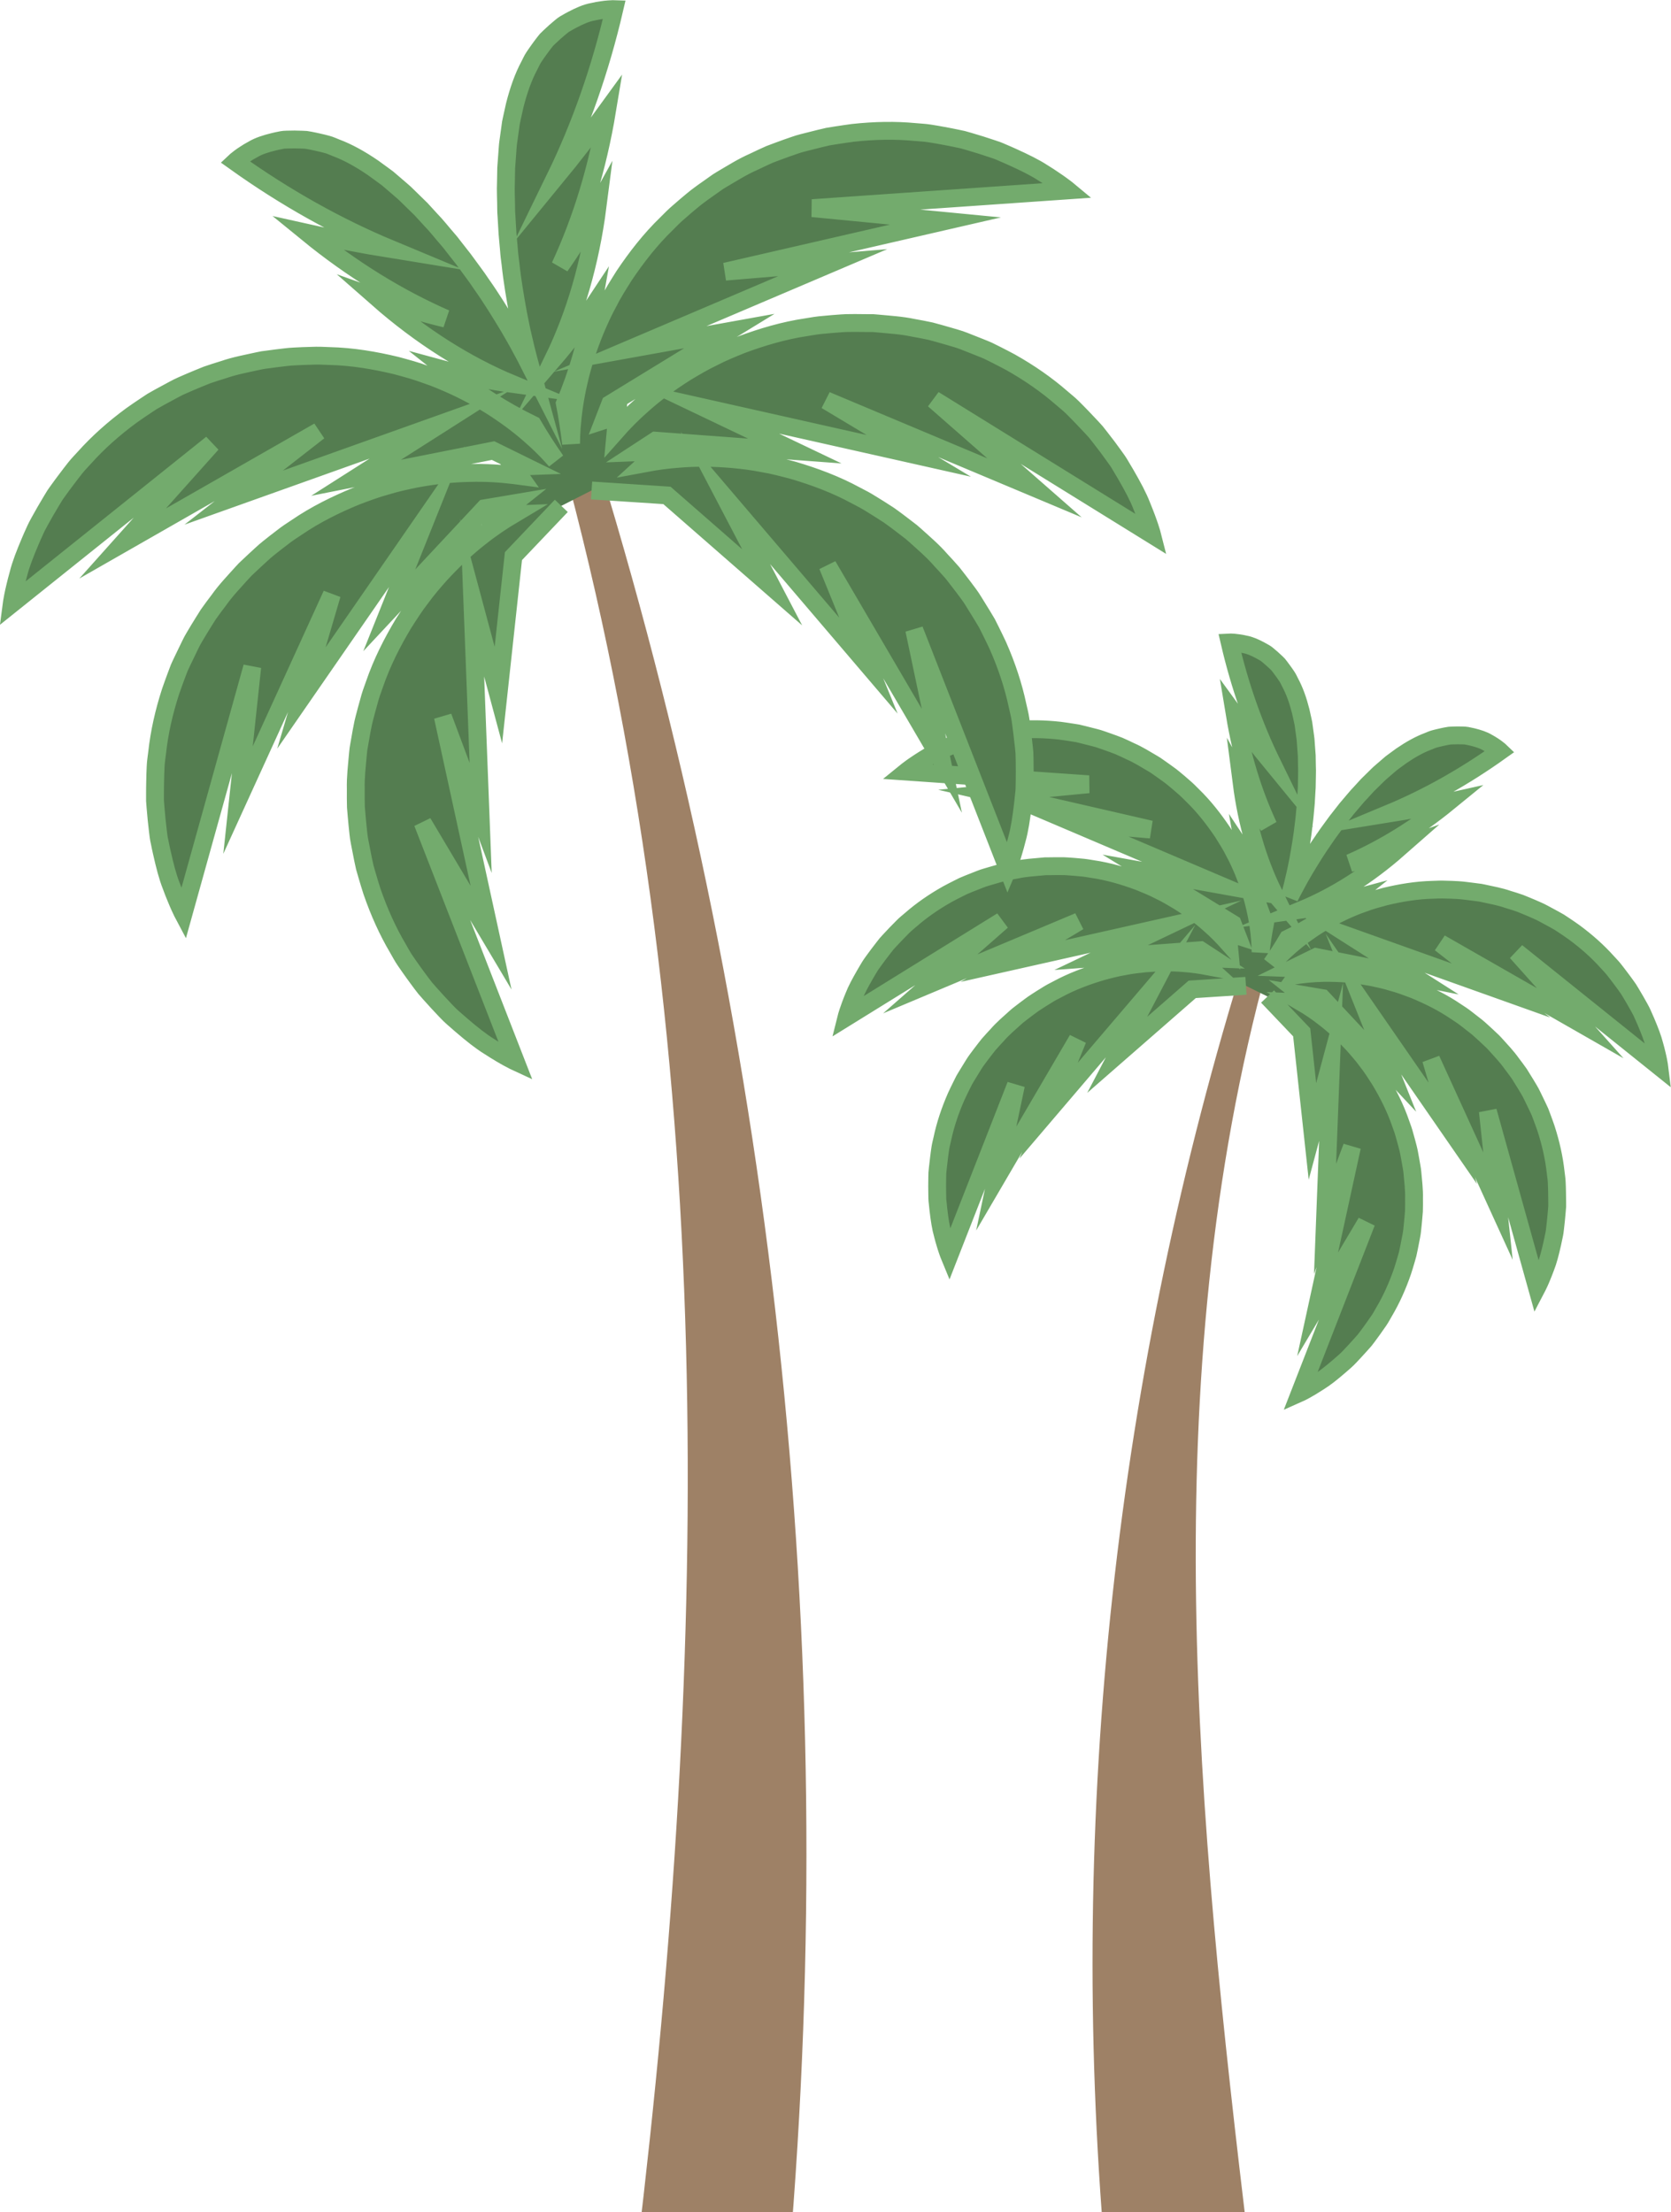 <svg xmlns="http://www.w3.org/2000/svg" id="Calque_1" data-name="Calque 1" viewBox="0 0 409.22 541.72"><path d="M305.11,233.9c-31.78,101.91-43.8,209.88-34.49,318.03,5.5-.57,29.7-1.14,35.21-1.7-12.64-105.25-23.32-211.77,4.56-313.65" style="fill: #9e8166;"></path><path d="M310.42,244.01l8.36,8.78,2.63,24.25,4.57-17.01-1.48,38.45,6.59-17.65-8.41,38.55,11.94-20.07-16.26,41.74s.45-.2,1.26-.65c.4-.22.9-.5,1.46-.84.57-.34,1.21-.74,1.93-1.21,1.47-.9,3.05-2.17,4.85-3.71.45-.38.91-.78,1.38-1.2.23-.21.48-.42.71-.65.22-.23.45-.46.68-.7.91-.96,1.86-1.99,2.84-3.09.25-.27.49-.56.74-.84.23-.29.46-.6.69-.9.46-.61.91-1.25,1.38-1.89.47-.65.93-1.32,1.4-2,.48-.69.85-1.43,1.29-2.17,1.75-2.95,3.27-6.3,4.51-9.92.29-.91.58-1.84.85-2.78.13-.47.27-.94.4-1.41.1-.48.22-.97.31-1.46.19-.98.38-1.97.58-2.96.21-.99.26-2.01.38-3.03.11-1.02.18-2.05.27-3.08.03-1.04.03-2.07.02-3.12.06-2.09-.21-4.17-.39-6.25l-.09-.78-.13-.77-.27-1.54c-.08-.51-.18-1.03-.28-1.54-.1-.51-.19-1.02-.33-1.52-.25-1-.53-1.99-.81-2.98-.25-1-.6-1.95-.95-2.91-1.31-3.84-3.12-7.38-5.06-10.62-1.02-1.59-2-3.16-3.12-4.57-1.05-1.45-2.21-2.78-3.33-4.05-2.3-2.5-4.62-4.68-6.93-6.48-1.99-1.58-3.95-2.89-5.79-3.97l2.44.1-2.53-2.01,5.08.86,16.65,17.81-6.55-16.35,21.88,31.64-5.31-18.07,16.38,35.89-2.48-23.23,12.03,43.16s.23-.44.61-1.27c.19-.42.42-.94.66-1.55.26-.61.53-1.32.83-2.12.64-1.6,1.14-3.57,1.66-5.88.13-.58.26-1.17.38-1.79.06-.31.14-.62.18-.94.04-.32.08-.64.12-.97.16-1.31.3-2.71.42-4.18.03-.36.06-.73.09-1.11,0-.37,0-.75,0-1.14,0-.76-.02-1.54-.03-2.34,0-.8-.05-1.61-.08-2.44-.03-.83-.17-1.66-.27-2.51-.37-3.41-1.16-7-2.34-10.65-.32-.9-.63-1.82-.98-2.73-.18-.46-.35-.92-.52-1.38-.21-.45-.41-.9-.63-1.35-.44-.9-.87-1.81-1.31-2.71-.43-.92-.99-1.77-1.51-2.66-.53-.88-1.08-1.74-1.63-2.63-.59-.84-1.22-1.67-1.85-2.5-1.2-1.7-2.66-3.21-4.06-4.77l-.54-.57-.57-.54-1.14-1.07c-.37-.36-.76-.71-1.15-1.05-.39-.35-.77-.7-1.17-1.02-.81-.65-1.62-1.28-2.44-1.9-.81-.64-1.65-1.2-2.51-1.75-3.35-2.29-6.92-4.03-10.41-5.46-1.77-.66-3.5-1.32-5.24-1.78-1.72-.53-3.44-.9-5.1-1.24-3.33-.62-6.5-.97-9.43-1.01-2.92-.09-5.59.11-7.93.4-.28.04-.56.07-.83.11l1.13-1.59-2.09-.08,5.6-2.75,23.91,4.75-14.85-9.46,36.22,12.92-14.86-11.58,34.24,19.58-15.57-17.41,34.93,28.02s-.06-.49-.24-1.39c-.09-.45-.2-1-.36-1.64-.15-.65-.34-1.38-.57-2.2-.42-1.67-1.16-3.57-2.08-5.75-.23-.55-.48-1.1-.74-1.68-.13-.29-.25-.59-.4-.87-.16-.28-.31-.57-.46-.86-.64-1.16-1.34-2.38-2.1-3.64-.19-.31-.38-.64-.58-.95-.21-.31-.44-.62-.66-.93-.44-.63-.92-1.24-1.39-1.88-.47-.64-.98-1.28-1.49-1.94-.51-.66-1.12-1.25-1.68-1.88-2.29-2.56-5.03-5.01-8.12-7.28-.78-.55-1.57-1.11-2.4-1.65-.4-.27-.82-.54-1.23-.81-.43-.24-.86-.49-1.3-.73-.88-.48-1.76-.96-2.65-1.43-.88-.49-1.84-.85-2.77-1.28-.94-.41-1.9-.78-2.86-1.18-.97-.34-1.96-.65-2.96-.95-1.97-.69-4.03-1.05-6.07-1.5l-.76-.15-.78-.1-1.55-.2c-.51-.07-1.03-.13-1.54-.19-.52-.05-1.03-.12-1.55-.14-1.03-.06-2.06-.1-3.09-.12-1.02-.05-2.04,0-3.06.04-4.06.1-7.98.77-11.65,1.65-1.83.49-3.61.97-5.29,1.61-1.71.57-3.31,1.27-4.86,1.97-3.08,1.44-5.85,3.01-8.25,4.68-2.42,1.64-4.48,3.35-6.21,4.96-.52.5-1.02.97-1.48,1.44-.31.3-.59.61-.86.91-.33.35-.64.69-.93,1.02,1.4-2.02,2.75-4.09,4.01-6.25,4.98-2.41,9.96-5.55,14.81-9.43-3.74,1.02-7.47,1.78-11.15,2.29,7.91-3.31,15.86-8.28,23.43-14.93-3.95,1.41-7.91,2.59-11.86,3.54,8.17-3.58,16.3-8.56,24.11-14.94-4.85,1.09-9.71,2.03-14.56,2.81,9.22-3.84,18.36-8.93,27.22-15.26,0,0-.27-.26-.8-.65-.26-.2-.59-.44-.97-.68-.39-.26-.83-.52-1.34-.8-1.01-.61-2.25-1-3.7-1.36-.37-.09-.74-.17-1.13-.24-.19-.03-.39-.09-.59-.1-.2,0-.4-.02-.61-.03-.82-.03-1.69-.03-2.6.01-.23,0-.46.02-.69.04-.23.03-.47.08-.7.12-.47.08-.96.2-1.45.31-.5.1-.99.24-1.51.37-.51.13-1.02.38-1.54.58-2.09.78-4.28,2-6.51,3.52-.55.4-1.11.8-1.67,1.22-.28.21-.56.42-.85.63-.27.24-.56.47-.83.71-.55.49-1.11.97-1.68,1.45-.57.47-1.1,1.05-1.66,1.58-.56.54-1.1,1.09-1.66,1.63-.54.58-1.07,1.17-1.61,1.76-1.1,1.12-2.1,2.43-3.16,3.63-.13.15-.26.31-.39.46-.12.16-.25.32-.37.48-.25.32-.5.64-.75.95-.25.31-.5.63-.74.95-.25.32-.5.62-.73.95-.47.64-.94,1.29-1.41,1.93-.48.62-.91,1.28-1.35,1.92-1.8,2.54-3.37,5.11-4.84,7.55-.71,1.24-1.42,2.42-2.04,3.62-.61,1.09-1.16,2.18-1.7,3.24.11-.39.22-.79.33-1.19.31-1.22.65-2.49.93-3.81.33-1.31.57-2.67.86-4.07.51-2.8,1.03-5.77,1.36-8.86.1-.78.2-1.55.26-2.34.07-.79.15-1.58.22-2.38.05-.4.06-.8.08-1.2.02-.4.05-.8.07-1.2.02-.4.04-.8.07-1.21.01-.2.03-.4.04-.61,0-.2,0-.4.01-.6,0-1.6.12-3.24.03-4.81-.02-.8-.02-1.59-.04-2.38-.06-.77-.11-1.55-.17-2.32-.07-.76-.08-1.55-.2-2.28-.11-.73-.21-1.46-.3-2.2-.05-.37-.1-.72-.15-1.08-.07-.34-.15-.69-.22-1.03-.14-.69-.3-1.35-.45-2.02-.66-2.61-1.5-4.97-2.56-6.94-.26-.49-.48-1.02-.77-1.45-.3-.44-.58-.87-.88-1.27-.3-.41-.58-.81-.88-1.19-.15-.19-.29-.38-.44-.56-.16-.17-.33-.33-.5-.49-.66-.63-1.31-1.21-1.95-1.73-.16-.13-.32-.26-.47-.38-.16-.12-.34-.21-.51-.32-.34-.2-.67-.39-1.01-.56-1.32-.7-2.51-1.22-3.68-1.43-.56-.13-1.07-.23-1.53-.29-.45-.07-.85-.11-1.18-.14-.65-.06-1.03-.04-1.03-.04,2.46,10.61,5.95,20.48,10.33,29.46-3.12-3.8-6.14-7.71-9.06-11.74,1.64,9.95,4.45,19.07,8.21,27.16-2.33-3.32-4.52-6.83-6.55-10.5,1.28,9.99,3.95,18.99,7.7,26.7-2.43-2.82-4.72-5.86-6.85-9.1,1.07,6.12,2.73,11.77,4.87,16.87-.45,2.34-.81,4.67-1.08,7,0-.85-.04-1.75-.11-2.71,0-.07-.01-.13-.01-.21-.18-2.36-.54-5.02-1.21-7.86-.64-2.86-1.61-5.9-2.89-9.04-.66-1.56-1.37-3.16-2.24-4.74-.8-1.62-1.79-3.17-2.8-4.78-2.11-3.13-4.53-6.29-7.45-9.11-.71-.72-1.43-1.44-2.22-2.1-.77-.68-1.55-1.35-2.35-2-.39-.34-.81-.64-1.23-.95-.41-.3-.83-.61-1.26-.91l-1.28-.9-.64-.45-.67-.41c-1.8-1.05-3.57-2.18-5.48-3.01-.94-.45-1.88-.9-2.82-1.31-.97-.37-1.93-.74-2.9-1.07-.97-.32-1.92-.71-2.91-.95-.98-.24-1.95-.49-2.92-.74-.48-.12-.97-.23-1.45-.35-.48-.08-.97-.16-1.45-.23-.96-.16-1.93-.29-2.88-.42-3.81-.42-7.48-.48-10.89-.15-.85.08-1.69.11-2.51.25-.82.13-1.62.26-2.4.41-.79.15-1.55.29-2.3.45-.37.08-.74.15-1.11.23-.36.1-.72.2-1.08.31-1.41.41-2.75.83-4,1.25-.31.11-.62.21-.93.31-.3.11-.6.25-.88.37-.58.25-1.14.49-1.68.73-2.15.97-3.98,1.86-5.42,2.81-.72.45-1.36.86-1.91,1.24-.55.36-1.01.69-1.38.96-.74.54-1.12.85-1.12.85l44.67,3.1-23.24,2.24,38.43,8.84-18.76-1.57,35.38,15.06-17.33-3.12,20.8,12.73,1.1,2.85-2.31-.75.25,2.68c-1.35-1.52-2.91-3.13-4.72-4.71-2.18-1.95-4.74-3.85-7.63-5.65-1.45-.87-2.96-1.77-4.58-2.54-1.6-.84-3.31-1.53-5.06-2.24-3.54-1.31-7.34-2.46-11.36-3.05-1-.17-2-.34-3.03-.41-1.02-.1-2.05-.19-3.08-.25-.51-.05-1.03-.05-1.55-.05-.52,0-1.04-.01-1.56,0l-1.56.02h-.78s-.78.07-.78.07c-2.08.2-4.17.31-6.21.75-1.03.19-2.05.37-3.06.59-1,.27-1.99.53-2.97.83-.98.3-1.97.54-2.91.92-.94.37-1.88.74-2.81,1.11-.46.18-.92.37-1.37.57-.44.22-.88.44-1.32.66-.88.43-1.73.89-2.58,1.34-3.34,1.88-6.35,3.98-8.93,6.24-.65.57-1.32,1.07-1.9,1.67-.58.59-1.16,1.16-1.71,1.74-.55.58-1.09,1.14-1.61,1.71-.25.28-.52.56-.76.84-.23.29-.47.58-.69.88-.91,1.16-1.75,2.28-2.52,3.35-.19.27-.38.53-.57.8-.19.26-.34.55-.51.81-.33.54-.64,1.06-.93,1.58-1.18,2.05-2.15,3.84-2.77,5.45-.32.79-.61,1.5-.83,2.12-.23.62-.42,1.15-.56,1.59-.29.87-.41,1.35-.41,1.35l38.08-23.57-17.56,15.4,36.36-15.27-16.15,9.68,37.52-8.43-15.89,7.58,24.31-1.8,3.08,2.01-3.64-.14,2.24,2.04c-1.75-.33-3.65-.6-5.69-.75-2.92-.25-6.1-.23-9.48.06-1.69.17-3.43.36-5.2.72-1.78.29-3.57.76-5.39,1.25-3.62,1.07-7.35,2.43-10.92,4.37-.91.46-1.81.93-2.67,1.49-.87.53-1.75,1.08-2.61,1.65-.44.27-.85.58-1.28.89-.42.31-.84.62-1.25.93l-1.24.95-.62.48-.59.51c-1.55,1.4-3.15,2.75-4.52,4.33-.71.76-1.41,1.52-2.09,2.3-.64.82-1.28,1.62-1.89,2.44-.6.83-1.25,1.62-1.77,2.49-.53.86-1.06,1.72-1.58,2.57-.27.42-.51.86-.76,1.28-.22.44-.44.88-.66,1.32-.44.87-.85,1.75-1.26,2.62-1.54,3.51-2.69,7-3.4,10.36-.18.84-.41,1.65-.52,2.47-.11.83-.24,1.63-.32,2.42-.09.79-.19,1.57-.27,2.33-.03.38-.08.76-.11,1.13-.01.38-.02.75-.03,1.11-.03,1.47-.03,2.87,0,4.2,0,.33.01.65.02.98,0,.32.05.65.08.96.06.63.12,1.24.19,1.82.28,2.35.58,4.36,1.06,6.02.21.83.41,1.56.61,2.2.18.63.36,1.17.51,1.61.29.87.48,1.33.48,1.33l16.32-41.71-4.82,22.86,19.93-34.05-7.11,17.44,24.97-29.27-8.17,15.6,18.37-16.04,13.16-.86" style="fill: #547d50; stroke: #73ab6d; stroke-miterlimit: 10; stroke-width: 4.37px;"></path><path d="M144.8,107.7c44.59,142.98,61.46,294.46,48.39,446.21-7.72-.8-29.47-1.6-37.2-2.39,17.73-147.66,20.51-297.11-18.59-440.06" style="fill: #9e8166;"></path><path d="M137.46,123.87l-11.72,12.31-3.69,34.02-6.41-23.86,2.07,53.94-9.25-24.76,11.8,54.09-16.75-28.16,22.82,58.56s-.63-.29-1.76-.91c-.56-.3-1.26-.7-2.05-1.17-.8-.47-1.7-1.04-2.71-1.69-2.06-1.26-4.28-3.04-6.8-5.2-.64-.54-1.28-1.1-1.94-1.69-.32-.3-.68-.59-.99-.91-.32-.32-.63-.65-.96-.98-1.28-1.34-2.61-2.79-3.98-4.33-.35-.38-.69-.78-1.03-1.18-.33-.41-.64-.84-.97-1.26-.65-.86-1.28-1.75-1.94-2.65-.66-.91-1.3-1.85-1.97-2.81-.67-.96-1.2-2.01-1.81-3.05-2.45-4.14-4.58-8.84-6.33-13.92-.4-1.28-.82-2.58-1.19-3.9-.19-.65-.38-1.32-.57-1.98-.14-.68-.3-1.36-.44-2.04-.26-1.37-.54-2.76-.81-4.15-.29-1.39-.37-2.82-.54-4.25-.15-1.43-.25-2.88-.38-4.32-.04-1.45-.04-2.91-.03-4.37-.08-2.93.29-5.85.54-8.76l.12-1.09.18-1.08.38-2.15c.12-.72.25-1.44.4-2.15.14-.71.27-1.43.47-2.13.36-1.41.74-2.8,1.13-4.18.36-1.4.84-2.74,1.33-4.08,1.84-5.39,4.38-10.35,7.1-14.9,1.43-2.23,2.81-4.43,4.38-6.42,1.47-2.04,3.1-3.9,4.68-5.68,3.22-3.51,6.48-6.56,9.73-9.09,2.79-2.22,5.55-4.05,8.12-5.58l-3.42.13,3.55-2.83-7.13,1.2-23.36,24.99,9.19-22.94-30.7,44.4,7.45-25.35-22.98,50.35,3.48-32.59-16.87,60.55s-.33-.62-.86-1.79c-.26-.59-.59-1.31-.93-2.17-.37-.86-.75-1.85-1.16-2.97-.9-2.25-1.6-5.01-2.33-8.26-.19-.81-.36-1.64-.53-2.51-.09-.43-.2-.87-.25-1.32-.06-.45-.11-.9-.17-1.36-.23-1.84-.42-3.8-.59-5.86-.04-.51-.09-1.03-.12-1.56-.01-.52,0-1.05,0-1.59-.01-1.07.02-2.16.04-3.28,0-1.12.07-2.26.11-3.43.04-1.17.24-2.33.38-3.52.52-4.79,1.63-9.83,3.29-14.94.45-1.26.89-2.56,1.38-3.83.25-.64.49-1.29.73-1.93.29-.63.57-1.27.88-1.89.61-1.26,1.22-2.54,1.84-3.81.6-1.29,1.4-2.48,2.12-3.73.74-1.23,1.52-2.45,2.29-3.68.83-1.18,1.71-2.35,2.59-3.51,1.69-2.39,3.73-4.5,5.69-6.69l.75-.8.79-.75,1.6-1.5c.52-.5,1.07-.99,1.61-1.48.54-.49,1.07-.98,1.65-1.43,1.13-.91,2.27-1.8,3.42-2.67,1.13-.9,2.32-1.68,3.52-2.46,4.7-3.22,9.71-5.65,14.61-7.67,2.48-.93,4.91-1.85,7.35-2.5,2.41-.75,4.83-1.26,7.15-1.74,4.68-.88,9.12-1.36,13.23-1.42,4.09-.12,7.84.15,11.13.56.4.05.79.11,1.17.16l-1.59-2.24,2.93-.11-7.86-3.86-33.55,6.66,20.84-13.27-50.82,18.13,20.84-16.24-48.04,27.47,21.84-24.43L2.86,147.89s.09-.69.34-1.95c.12-.63.29-1.4.51-2.31.21-.91.48-1.94.8-3.09.58-2.35,1.62-5,2.92-8.06.32-.77.67-1.54,1.04-2.35.19-.4.36-.82.57-1.22.22-.4.43-.8.65-1.21.89-1.63,1.88-3.33,2.94-5.1.26-.44.53-.89.81-1.33.29-.44.61-.86.92-1.3.62-.88,1.28-1.75,1.95-2.64.66-.9,1.38-1.8,2.09-2.72.72-.92,1.56-1.75,2.36-2.64,3.22-3.59,7.06-7.03,11.39-10.21,1.1-.77,2.21-1.56,3.36-2.31.57-.38,1.14-.76,1.72-1.14.6-.34,1.21-.69,1.82-1.03,1.23-.67,2.47-1.34,3.72-2.01,1.24-.69,2.58-1.2,3.89-1.79,1.32-.57,2.66-1.1,4.01-1.65,1.36-.48,2.76-.91,4.15-1.34,2.77-.96,5.66-1.47,8.52-2.11l1.07-.21,1.09-.14,2.17-.29c.72-.1,1.45-.18,2.17-.26.73-.08,1.45-.17,2.18-.19,1.44-.08,2.89-.14,4.33-.17,1.44-.07,2.87-.01,4.29.06,5.7.13,11.19,1.09,16.34,2.32,2.56.69,5.07,1.36,7.43,2.26,2.39.79,4.65,1.79,6.82,2.76,4.32,2.02,8.2,4.22,11.58,6.57,3.39,2.29,6.29,4.7,8.72,6.95.73.69,1.44,1.37,2.08,2.03.43.43.83.85,1.21,1.28.46.49.89.97,1.3,1.44-1.97-2.83-3.86-5.74-5.63-8.77-6.98-3.38-13.97-7.78-20.78-13.23,5.25,1.43,10.48,2.5,15.65,3.21-11.1-4.64-22.25-11.62-32.87-20.95,5.55,1.98,11.1,3.64,16.63,4.97-11.46-5.02-22.87-12.01-33.83-20.96,6.81,1.53,13.62,2.84,20.43,3.94-12.94-5.39-25.76-12.53-38.19-21.41,0,0,.38-.36,1.12-.91.37-.28.83-.61,1.37-.95.54-.37,1.17-.74,1.88-1.12,1.42-.86,3.16-1.41,5.2-1.91.51-.13,1.03-.23,1.58-.34.27-.05.55-.12.83-.14.28-.01.56-.02.85-.04,1.15-.04,2.37-.04,3.65.02.32.01.64.03.97.05.32.04.65.12.98.17.67.12,1.34.28,2.03.43.7.14,1.39.34,2.11.52.72.18,1.43.53,2.16.81,2.94,1.09,6.01,2.8,9.13,4.94.78.57,1.56,1.12,2.35,1.71.39.29.79.59,1.19.88.38.33.78.66,1.17,1,.78.68,1.56,1.36,2.36,2.03.8.66,1.54,1.47,2.33,2.21.78.75,1.55,1.53,2.33,2.28.76.81,1.5,1.65,2.26,2.47,1.55,1.58,2.95,3.41,4.43,5.09.18.22.36.43.54.64.17.23.35.45.52.68.35.45.69.9,1.05,1.34.35.44.7.88,1.04,1.33.34.44.7.87,1.02,1.34.67.9,1.32,1.81,1.98,2.7.67.88,1.28,1.79,1.9,2.7,2.52,3.56,4.73,7.17,6.79,10.59.99,1.74,1.99,3.4,2.87,5.09.86,1.53,1.63,3.06,2.38,4.54-.15-.55-.31-1.1-.46-1.67-.44-1.72-.91-3.5-1.31-5.34-.46-1.84-.8-3.75-1.21-5.71-.72-3.93-1.45-8.1-1.91-12.44-.14-1.09-.29-2.18-.36-3.28-.1-1.1-.21-2.21-.3-3.33-.07-.56-.08-1.12-.12-1.68-.03-.56-.07-1.12-.1-1.69-.03-.56-.06-1.13-.1-1.69-.02-.28-.04-.57-.06-.85,0-.28-.01-.56-.02-.84,0-2.24-.16-4.54-.05-6.75.03-1.12.03-2.24.06-3.35.09-1.08.15-2.17.24-3.25.1-1.07.12-2.18.28-3.2.15-1.03.3-2.05.43-3.08.06-.51.15-1.02.21-1.52.1-.48.21-.97.31-1.45.2-.96.42-1.9.63-2.84.93-3.67,2.1-6.98,3.58-9.74.37-.69.67-1.43,1.09-2.04.42-.61.81-1.22,1.24-1.79.42-.57.82-1.14,1.24-1.67.21-.26.41-.54.62-.78.23-.24.46-.46.7-.68.92-.89,1.84-1.7,2.73-2.43.22-.18.45-.36.66-.53.22-.17.48-.3.72-.44.48-.28.94-.55,1.41-.79,1.86-.98,3.52-1.72,5.16-2.01.78-.18,1.5-.32,2.15-.4.63-.1,1.2-.16,1.65-.19.91-.08,1.44-.06,1.44-.06-3.46,14.89-8.35,28.73-14.49,41.33,4.38-5.33,8.62-10.82,12.71-16.48-2.31,13.96-6.24,26.76-11.51,38.11,3.27-4.66,6.34-9.58,9.19-14.74-1.8,14.02-5.55,26.64-10.8,37.46,3.41-3.96,6.62-8.22,9.62-12.76-1.5,8.59-3.83,16.52-6.84,23.67.63,3.28,1.13,6.56,1.52,9.83,0-1.2.06-2.45.15-3.8,0-.09.02-.19.02-.29.26-3.31.75-7.04,1.69-11.03.89-4.01,2.26-8.27,4.06-12.68.93-2.18,1.92-4.44,3.14-6.65,1.12-2.27,2.52-4.45,3.93-6.7,2.95-4.39,6.35-8.82,10.45-12.78.99-1.01,2-2.02,3.11-2.95,1.08-.95,2.18-1.89,3.3-2.81.55-.47,1.14-.9,1.73-1.34.58-.43,1.17-.86,1.77-1.27l1.79-1.27.9-.63.93-.57c2.53-1.48,5-3.06,7.69-4.23,1.31-.63,2.63-1.26,3.95-1.84,1.36-.51,2.71-1.03,4.07-1.51,1.37-.45,2.69-.99,4.08-1.33,1.37-.34,2.74-.69,4.1-1.03.68-.17,1.36-.33,2.03-.48.68-.11,1.36-.22,2.04-.33,1.35-.22,2.71-.4,4.04-.59,5.34-.59,10.49-.67,15.28-.21,1.19.12,2.38.15,3.53.34,1.15.19,2.27.36,3.37.58,1.1.21,2.18.4,3.23.63.53.11,1.04.21,1.55.33.51.14,1.01.29,1.51.43,1.98.58,3.86,1.16,5.61,1.76.44.15.88.3,1.3.44.43.15.84.35,1.24.52.81.35,1.61.68,2.36,1.03,3.02,1.37,5.59,2.61,7.61,3.94,1.01.63,1.91,1.2,2.68,1.74.77.51,1.41.97,1.93,1.35,1.04.75,1.58,1.2,1.58,1.2l-62.67,4.35,32.6,3.15-53.92,12.4,26.32-2.2-49.64,21.13,24.31-4.38-29.18,17.86-1.55,4,3.25-1.05-.35,3.77c1.89-2.14,4.08-4.39,6.62-6.61,3.06-2.73,6.65-5.39,10.7-7.93,2.04-1.22,4.16-2.48,6.43-3.57,2.24-1.18,4.64-2.15,7.1-3.15,4.97-1.84,10.3-3.45,15.94-4.28,1.4-.24,2.81-.48,4.25-.58,1.43-.14,2.87-.26,4.32-.36.72-.07,1.45-.06,2.17-.07.73-.01,1.46-.02,2.19,0l2.19.02h1.1s1.09.09,1.09.09c2.92.28,5.85.44,8.71,1.05,1.44.26,2.87.52,4.29.83,1.4.38,2.8.75,4.17,1.16,1.37.42,2.77.76,4.08,1.29,1.32.52,2.64,1.04,3.94,1.56.65.25,1.29.53,1.93.8.62.3,1.24.61,1.85.92,1.23.61,2.43,1.25,3.62,1.88,4.68,2.63,8.91,5.59,12.53,8.75.91.8,1.85,1.51,2.67,2.34.82.83,1.63,1.62,2.4,2.44.77.82,1.53,1.6,2.26,2.39.36.4.73.78,1.07,1.18.33.41.65.81.97,1.23,1.28,1.62,2.46,3.19,3.53,4.7.27.38.53.75.8,1.12.26.36.48.77.71,1.14.46.76.9,1.49,1.31,2.21,1.66,2.88,3.02,5.39,3.88,7.64.45,1.11.85,2.1,1.17,2.97.33.87.58,1.62.79,2.23.41,1.22.58,1.89.58,1.89l-53.43-33.07,24.64,21.6-51.01-21.42,22.66,13.58-52.64-11.82,22.29,10.64-34.11-2.53-4.32,2.82,5.1-.2-3.14,2.87c2.45-.46,5.12-.84,7.98-1.05,4.09-.35,8.56-.33,13.3.08,2.37.24,4.82.5,7.29,1.01,2.5.4,5,1.07,7.56,1.75,5.08,1.5,10.31,3.42,15.31,6.14,1.27.65,2.54,1.31,3.75,2.09,1.23.75,2.45,1.51,3.67,2.31.62.37,1.2.82,1.79,1.24.58.43,1.18.86,1.75,1.31l1.74,1.33.87.67.83.72c2.17,1.97,4.42,3.86,6.34,6.08.99,1.07,1.98,2.13,2.93,3.23.89,1.15,1.79,2.28,2.65,3.43.85,1.16,1.75,2.27,2.48,3.5.75,1.21,1.49,2.41,2.22,3.6.37.59.72,1.2,1.07,1.79.31.62.62,1.24.93,1.85.62,1.22,1.19,2.46,1.77,3.67,2.17,4.92,3.77,9.82,4.77,14.53.25,1.18.57,2.31.73,3.46.15,1.16.33,2.28.45,3.4.13,1.11.27,2.2.38,3.27.04.54.11,1.06.15,1.59.02.53.03,1.05.04,1.56.04,2.07.04,4.03,0,5.89-.01.47-.02.92-.03,1.37-.01.45-.07.91-.12,1.34-.08.88-.17,1.73-.27,2.55-.4,3.3-.82,6.11-1.48,8.44-.3,1.16-.57,2.19-.85,3.08-.25.89-.5,1.65-.71,2.25-.4,1.22-.67,1.86-.67,1.86l-22.9-58.52,6.76,32.07-27.96-47.77,9.98,24.47-35.03-41.06,11.46,21.89-25.77-22.51-18.46-1.21" style="fill: #547d50; stroke: #73ab6d; stroke-miterlimit: 10; stroke-width: 4.37px;"></path></svg>